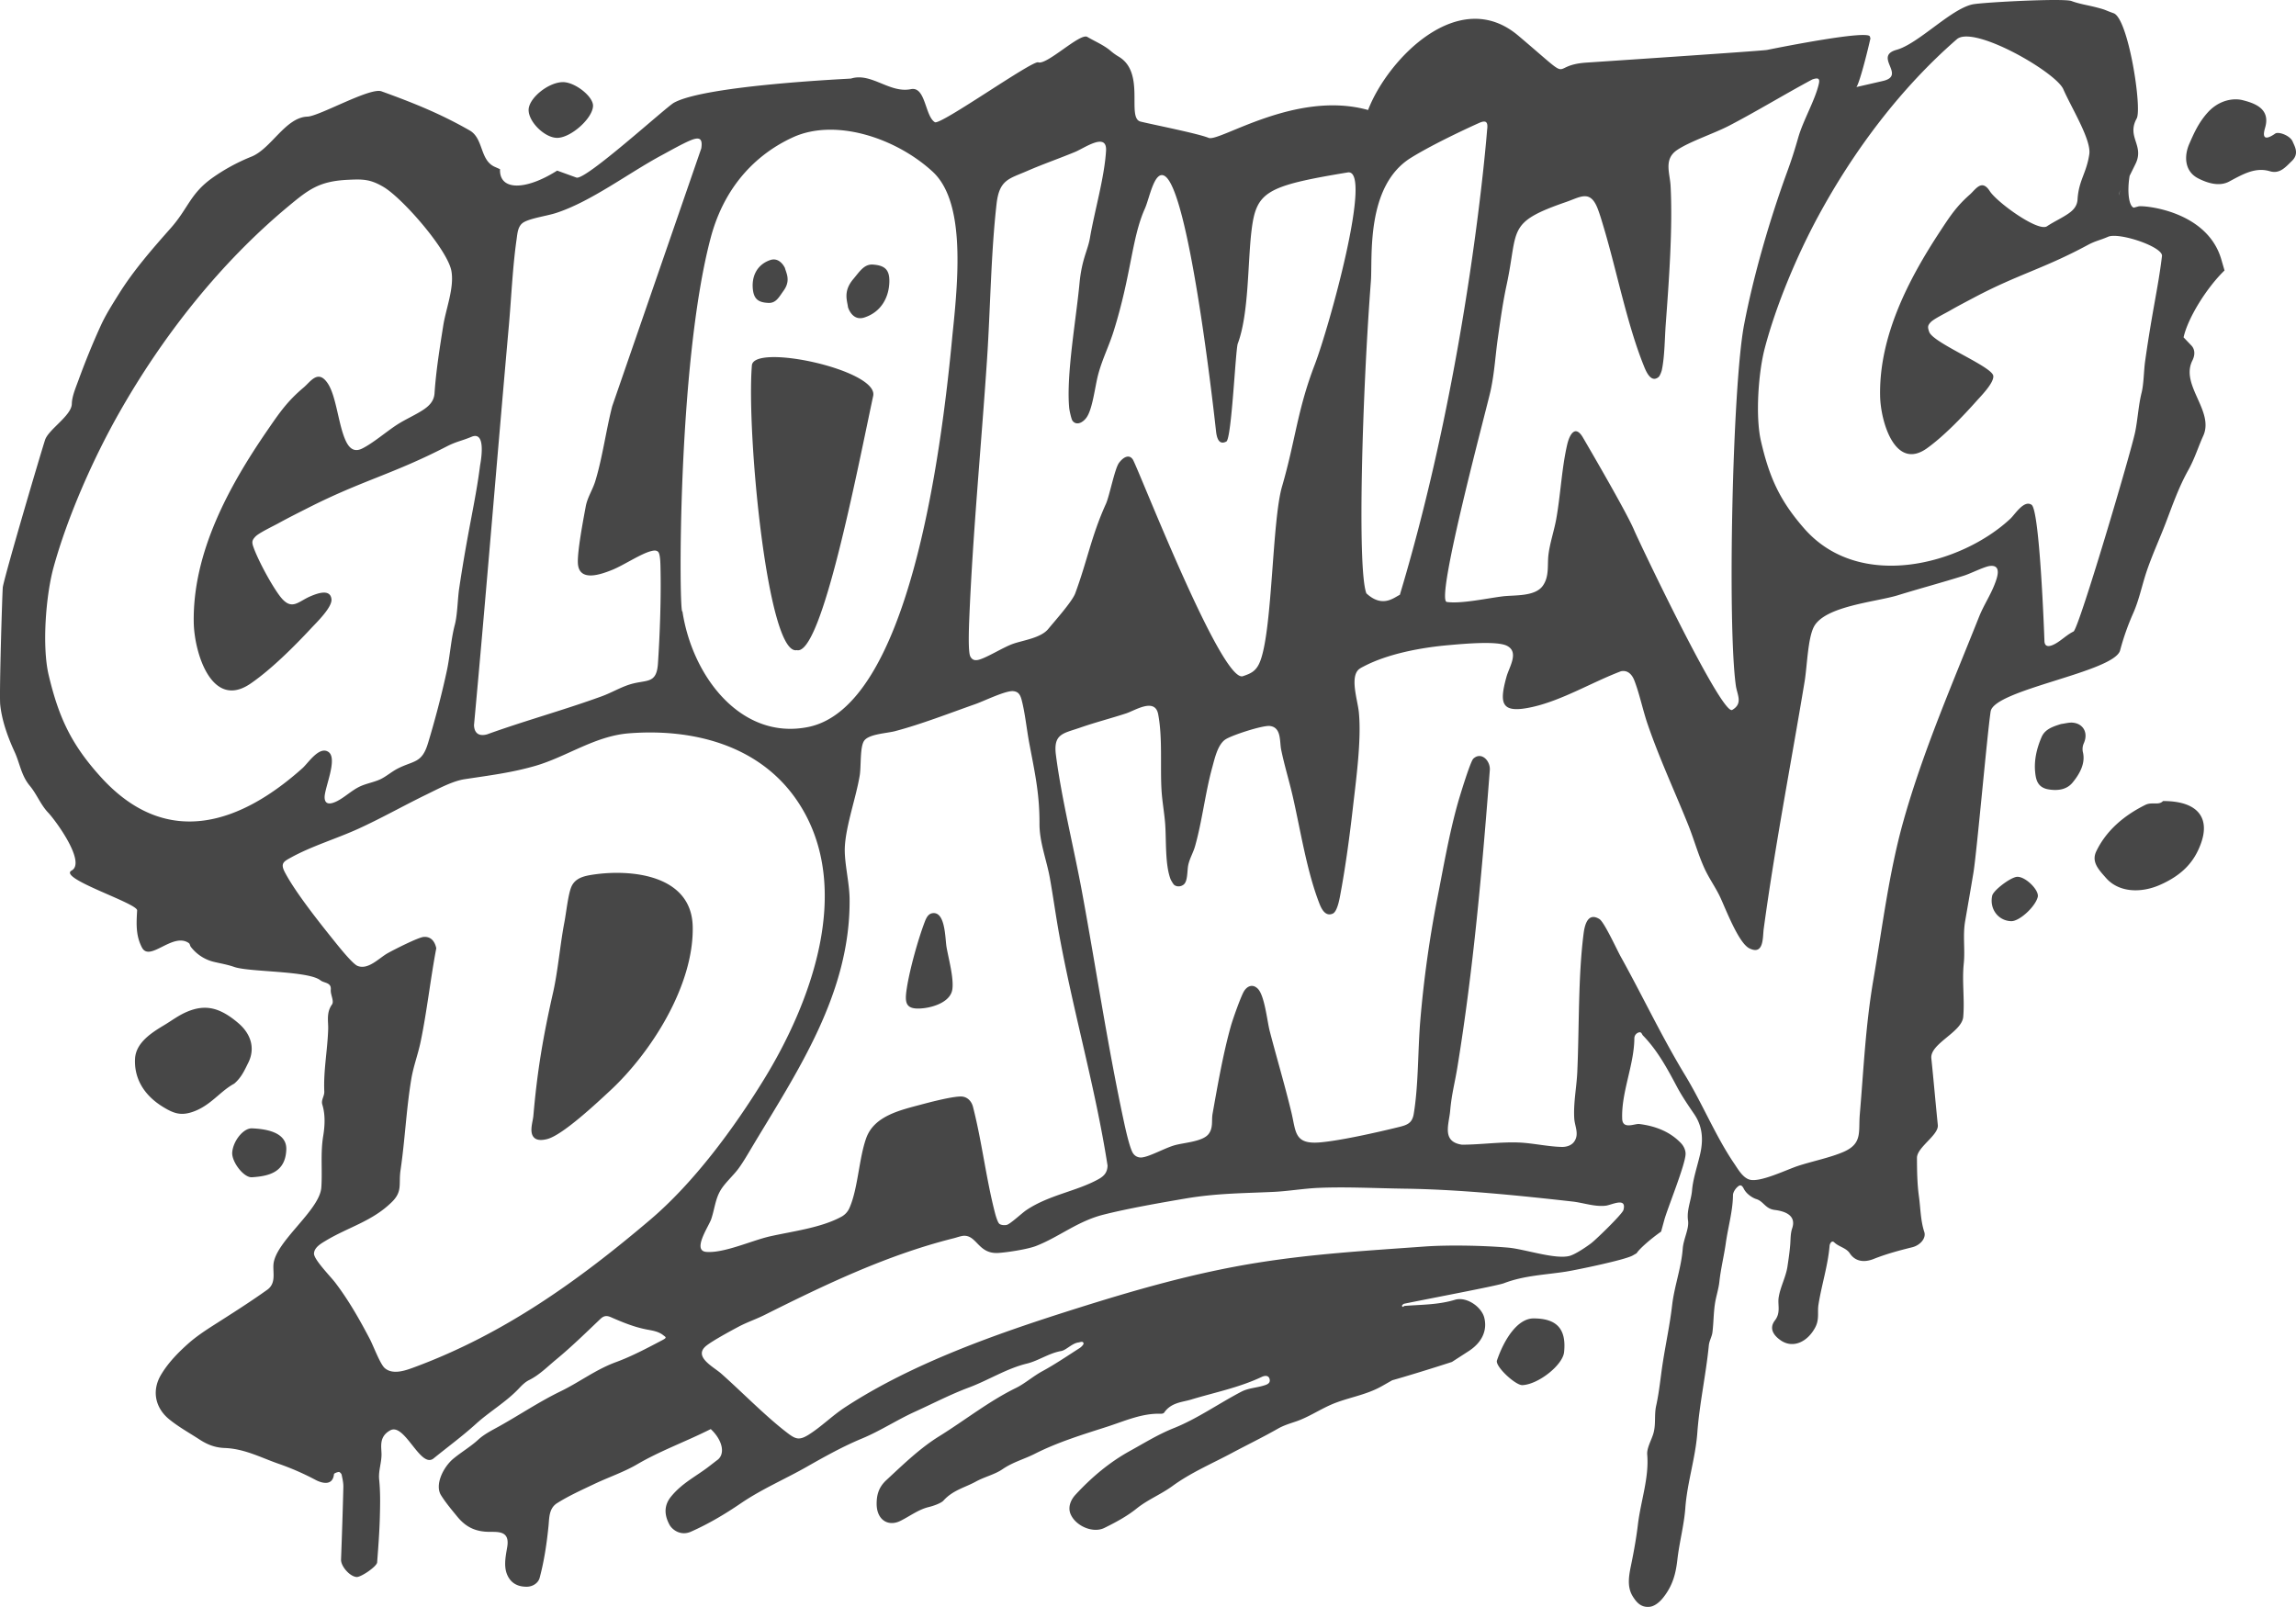 <svg xmlns="http://www.w3.org/2000/svg" width="2620.528" height="1834.246" viewBox="0 0 2620.528 1834.246">
  <defs>
    <style>
      .cls-1 {
        fill: #474747;
        fill-rule: evenodd;
      }
    </style>
  </defs>
  <path id="シェイプ_20" data-name="シェイプ 20" class="cls-1" d="M2615.83,184.652c-6.93,6.67-13.48,14.886-24.72,11.743-16.81-5.132-31.05,3.251-46.82,11.683-11.72,6.258-25.56,1.313-35.19-3.545-15.32-7.737-16.77-24.758-10.23-39.653,5.09-11.615,10.43-23.857,20.69-35.345,13.19-14.778,29.92-16.972,40.19-14.338,13.32,3.409,32.07,9.549,25.58,31.477-1.57,5.317-4.68,17.951,11.52,6.669,3.78-2.635,16.93,2.194,19.87,8.98C2619.42,168.572,2624.34,176.475,2615.83,184.652Zm-80.47,112.353,3.65,12.565c-20.95,20.37-41.97,54.735-46.73,76.349l8.83,9.255c3.84,4.025,4.81,10.028,1.17,17.334-13.98,27.98,25.31,57.537,12.44,85.849-5.82,12.81-9.79,26.129-17.03,39.076-10.8,19.244-17.98,39.9-25.72,60.161-6.91,18.1-15.26,36.187-21.52,54.491-5.5,16.081-8.66,32.739-15.46,48.262a284.487,284.487,0,0,0-15.12,42.8c-6.42,24.856-143.81,44.786-147.78,69.778-3.66,23.025-15.87,161.3-19.68,184.234-3.05,18.364-6.26,36.774-9.44,55.164-2.83,16.44.08,32.1-1.59,48.51-2.09,20.35,1.13,40.48-.59,60.68-1.51,17.68-38.17,30.56-36.41,47.44,2.54,24.31,4.92,51.8,7.4,76.17,1.16,11.4-23.84,25.26-23.8,37.41,0.04,14.55.25,29.45,2.22,43.83,1.88,13.63,1.84,27.63,6.16,40.81,2.29,6.99-4.6,15.15-13.84,17.42-14.85,3.67-29.51,7.59-43.86,13.3-12.55,4.99-21.95,1.83-27.32-6.38-4.1-6.26-12.49-7.44-17.61-12.38-3.24-3.15-5.32,1.82-5.47,3.66-1.84,22.49-9.2,45.02-12.72,67.48-1.33,8.53,1.27,16.47-3.63,25.73-8.81,16.69-25.45,24.57-39.53,14.77-5.37-3.74-14.7-12.04-6.49-22.71,6.9-8.97,2.91-17.69,4.26-26.26,1.87-11.99,8.24-23.28,10.01-35.14,1.29-8.7,2.61-17.37,3.23-26.04,0.42-5.86.22-11.89,2.17-17.65,5.43-16.02-10.69-19.84-19.82-20.97-11.02-1.37-12.62-9.77-21.12-12.42-4.48-1.4-10.77-5.66-13.75-10.83-1.25-2.16-2.87-6.43-6.34-4.15-3.32,2.18-6.5,7.11-6.53,10.38-0.17,18.18-5.62,36.49-8.17,54.71-2.06,14.72-5.79,29.54-7.36,44.21-0.9,8.42-3.77,16.68-5.03,24.95-1.68,10.98-1.54,21.89-2.9,32.88-0.62,4.94-3.58,9.47-4.13,15.04-3.24,33.14-10.72,66.6-13.12,99.62-2.09,28.6-11.6,57.14-13.67,85.67-1.41,19.49-6.84,39.34-9.07,58.94-1.74,15.29-4.94,29.47-16.4,43.75-4.73,5.88-10.3,9.77-15.45,10.26-9.64.93-14.8-5.06-19.03-11.82-7.5-11.93-3.97-25.98-1.37-38.85,2.93-14.42,5.5-29.08,7.18-43.23,3.16-26.57,12.9-53.44,10.63-79.84-0.59-6.91,3.93-14.93,6.49-22.39,3.9-11.3,1.22-22.09,3.7-33.33,3.63-16.37,5.02-32.72,7.55-49.04,3.41-21.92,8.17-43.94,10.69-65.82,2.49-21.55,10.57-43.14,12.09-64.43,0.81-11.16,7.49-22.79,6.06-32.2-1.77-11.79,3.68-23.31,4.59-34.55,1.06-12.93,6.04-27.4,9.22-41.21,3.86-16.72,2.68-31.83-6.71-45.63-6.88-10.09-13.83-20.21-19.64-31.1-10.95-20.57-22.05-41.42-38.92-58.74-1.35-1.38-1.56-4.75-5.21-3.32a6.969,6.969,0,0,0-4.59,6.59c-0.25,30.52-15.05,61.59-13.88,91.9,0.48,12.5,14.48,5.27,19.43,5.87,19.71,2.41,35.98,9.48,47.81,22.02,3,3.19,5.22,7.89,5.11,12.24-0.31,12.41-20.72,62.19-24.29,75.28l-3.63,13.27c-12.28,8.61-24.87,19.74-27.98,24.73l-4.38,2.52c-8.95,5.17-65.2,16.69-75.9,18.39-23.78,3.77-47.76,4.34-71.23,13.33-7.5,2.87-83.57,17.15-113.75,23.38-0.93.19-2.57,1.79-2.48,2.27,0.52,2.73,1.94.28,3.03,0.2,19.15-1.49,38.24-1.18,57.43-6.97,13.05-3.94,30.3,7.92,33.44,20.53,3.56,14.28-2.39,28.08-17.83,38.07l-19.09,12.34c-22.73,7.41-53.41,16.82-68.15,20.92l-11.57,6.57c-19.31,10.97-39.8,13.04-59.12,21.68-12.96,5.8-25.35,13.98-38.5,18.54-7.24,2.51-14.28,4.47-21.3,8.47-17.43,9.93-35.34,18.59-52.98,28.01-22.61,12.07-46.28,22.09-67.26,37.38-13.36,9.74-28.06,15.39-41.06,25.81-11.31,9.07-24.14,15.87-36.79,22.11-12.93,6.38-32.75-2.14-38.53-15.82-3.42-8.06.4-16.47,5.53-22.02,18.59-20.15,38.97-37.2,62.08-49.97,16.62-9.17,32.53-19.1,50.24-26.14,26.48-10.53,51.24-28.11,77.11-41.59,7.95-4.15,17.19-4.38,25.72-7.06,2.77-.87,7.52-2.16,6.56-6.94-0.99-4.95-5.56-4.52-8.98-2.9-26.3,12.39-53.75,17.7-80.75,25.91-9.86,3.01-22.69,3.19-30.76,14.94-0.7,1.03-2.78,1.29-4.15,1.24-21.27-.73-41.43,8.56-61.75,15.08-27.6,8.86-55.6,17.4-81.9,30.74-11.93,6.04-24.82,9.36-36.64,17.48-8.85,6.07-20.55,8.68-30.55,14.19-12.36,6.8-26.02,9.62-36.93,21.71-2.55,2.82-11.08,5.95-16.71,7.3-11.78,2.81-21.67,10.51-32.4,15.81-14.06,6.93-26.99-1.25-27.07-19.32-0.05-10.35,2.36-19.14,10.97-27.13,19.38-17.98,38.36-36.47,60.24-50.05,29.34-18.21,56.94-40.18,87.8-55.26,10.05-4.9,19.59-13.41,30.07-19.09,14.6-7.91,28.6-17.48,42.77-26.55,1.81-1.16,4.55-4.03,4.32-5.2-0.62-3.06-3.79-1.36-5.66-1.13-7.51.9-14.11,8.83-19.97,9.84-13.89,2.39-25.91,11.14-39.15,14.34-23.03,5.58-43.97,19.05-66.29,27.36-20.8,7.76-41,18.29-61.46,27.59-20.38,9.26-39.87,22.06-60.138,30.46-21.967,9.1-42.757,20.72-63.538,32.53-24.929,14.17-50.946,25.14-75.13,41.64-18.161,12.39-37.01,23.52-56.811,32.28-11.67,5.17-21.417-2.2-24.517-8.04-3.785-7.12-8.393-19.32,1.638-31.77,12.661-15.72,28.812-23.32,43.385-34.6l8.876-6.86c10.228-6.59,7.208-22.72-6.738-35.86l-5.815,2.84c-25.938,12.68-53.065,22.69-78.17,37.36-15.348,8.96-32.618,14.72-48.8,22.41-14.437,6.87-29.165,13.49-42.6,21.95-9.415,5.92-8.885,16.86-9.759,25.69-2,19.95-4.883,39.82-10.158,59.56-1.619,6.03-7.876,9.92-14.084,10.12-7.982.24-15.25-2.13-19.956-8.43-8.317-11.19-4.865-25.26-2.913-37.29,2.884-17.78-9.768-16.86-20.242-16.91-16.671-.08-27.389-5.86-36.883-17.45-6.491-7.94-13.18-15.83-18.525-24.42-7.267-11.69,2.433-32,14.318-41.8,9.169-7.54,19.515-13.56,28.254-21.6,7.1-6.53,16.367-11.01,24.723-15.69,23.163-13,45.346-27.88,69.158-39.41,21.486-10.4,40.275-24.96,63.391-33.41,17.828-6.53,35.676-16.02,53.054-25.18,5.413-2.85,3.648-3.24.569-5.65-5.129-4.02-11.7-5.07-17.917-6.22-14.809-2.77-28.087-8.27-41.307-14.04-4.217-1.84-7.757-2.5-12.277,1.82-16.584,15.8-32.991,31.88-50.731,46.52-9.827,8.1-18.859,17.45-30.833,23.38-4.433,2.2-8.267,6.1-11.709,9.75-14.5,15.31-33.285,26.11-48.73,40.14-15.446,14.01-32.244,26.31-48.377,39.44-15,12.2-32.971-41.2-49.574-31.99-12.611,7-10.14,17.94-9.895,26.37,0.286,10.13-3.717,19.66-2.676,29.8,1.49,14.63,1.156,29.5.734,44.26-0.479,16.77-1.775,33.54-3.05,50.3-0.353,4.61-18.476,17-23.428,16.65-7.845-.57-18.045-12.33-17.76-19.93,1.02-27.59,1.961-55.17,2.638-82.76,0.118-4.7-.981-9.43-1.96-14.08-0.266-1.26-2.218-3.23-3.238-3.13-1.971.19-5.393,1.52-5.5,2.53-1.746,15.89-17.633,8.35-21.085,6.5a301.04,301.04,0,0,0-42.611-18.55c-19.652-6.86-38.511-17.02-61-17.84-10.65-.39-19.466-3.62-28.655-9.61-11.68-7.61-23.762-14.23-34.736-23.15-15.4-12.5-20.6-32.08-9.189-51.08,8.189-13.65,19.584-25.33,31.568-35.91,8.149-7.18,18.015-13.85,27.773-20.08,20.83-13.3,41.777-26.51,61.724-40.77,10.209-7.31,6.443-18.94,7.09-28.61,1.766-26.29,52.859-61.91,54.654-88.21,1.333-19.53-1.128-38.9,2.138-58.7,1.843-11.14,2.638-24.14-1.02-35.9-1.638-5.27,2.51-9.57,2.265-14.9-1.069-23.72,3.7-47.41,4.433-71.21,0.274-8.8-2.354-18.73,4.315-28.07,2.814-3.93-1.864-11.28-1.344-17,0.765-8.43-7.571-7.29-11.827-10.67-13.916-11.05-81.2-9.22-98.411-15.26-7.757-2.73-16.191-4.08-24.105-6.02a47.142,47.142,0,0,1-25.39-16.91c-0.991-1.29-.991-3.36-2.246-4.26-18.241-12.88-44.6,22.05-53.525,5.05-7.315-13.94-6.316-28-5.512-42.38,0.461-8.24-90.88-36.68-74.766-45.519,16.612-9.127-17.5-56.292-26.881-66.213-8.552-9.039-12.916-21.026-20.9-30.585C24.281,886.079,22.673,872,16.8,859.255,8.757,841.793,2.206,823.284.323,805.323-0.942,793.2,2.736,673.777,3.3,670.83c3.481-17.991,42.424-149.85,48.151-167.713,3.874-12.075,30.274-27.764,30.578-41.23,0.186-8.569,4.315-18.1,7.532-26.913,7.669-21,16.1-41.837,25.459-62.335,5.707-12.516,13.317-24.454,20.751-36.343,16.671-26.668,37.6-50.72,58.949-74.812,20.231-22.829,22.241-39.272,47.357-57.321A216.893,216.893,0,0,1,287.1,179.63c22.516-9.068,38.815-44.853,63.822-45.657,13.534-.44,71.463-33.611,84.5-28.9,37.355,13.525,67.53,25.708,100.677,44.658,16.053,9.186,11.406,33.836,28.617,41.534l6.05,2.7c-1.06,24.248,28.292,24.973,65.205,1.616l21.988,7.962c10.139,3.672,102.166-80.316,111.189-85.369C805.1,98.022,970.522,90.775,971.336,90.52c23.25-7.257,43.944,17.06,68.384,12.1,16.9-3.428,15.94,30.712,27.34,37.7,6.31,3.868,111.17-70.748,117.99-68.339,9.83,3.457,47.78-33.846,55.98-29.018,8.78,5.171,18.75,9.255,26.55,15.875a65.472,65.472,0,0,0,9.43,6.748c30.88,18.431,8.47,69.925,24.81,74.038,12.73,3.193,66.16,13.731,77.7,18.6,12.1,5.093,99.44-54.9,181.99-31.809,22.02-57.438,103.19-142.622,171.47-84.85s32.26,33.748,77.81,30.732c0,0,200.48-13.319,206.12-14.465,15.46-3.163,115.17-22.936,117.34-15.3l0.62,2.223c-6.73,29.291-13.36,52.076-15.98,55.452l30.14-6.916c27.49-6.326-11.34-28.009,15.74-35.6,24.95-6.992,61.73-46.5,86.64-51.846,10.78-2.311,103.87-7.247,112.96-3.829,9.17,3.447,19.08,4.789,28.54,7.277,12.13,3.183,7.91,2.527,19.55,6.66,16.79,5.974,32.64,108.629,26.31,120.107-11.79,21.359,9.13,30.673-1.39,51.954l-6.7,13.573c-2.98,18.069-.85,34.415,4.72,36.314l5.53-1.5C2445.75,235.091,2519.05,240.692,2535.36,297.005ZM823.164,1568.75c23.282,20.62,49.466,47.47,73.444,66.12,10.66,8.28,14.69,10.97,26.184,3.81,14.367-8.95,27.107-21.81,41.307-31.13,76.721-50.28,172.491-83.97,260.851-111.92,69.02-21.83,137.48-41.72,209.87-53.32,64.55-10.34,125.6-13.84,190.86-18.55,27.48-1.99,67.74-1.16,95.64,1.23,18.7,1.61,53.87,13.83,70.24,9.44,6.5-1.76,19.22-10.32,24.77-14.58s35.34-33.13,36.62-37.76c4.17-15.18-13.44-5.77-20.05-4.98-12.67,1.52-25.42-3.31-38.22-4.74-61.98-6.97-129.42-13.83-191.07-14.66-32.24-.43-66.85-2.31-98.92-0.91-17.21.76-34.33,3.8-51.45,4.59-36,1.65-64.97,1.55-100.82,7.67-28.48,4.87-65.63,11.37-93.05,18.34-29.65,7.53-50.49,25.46-76.81,35.71-9.47,3.7-32.26,7.25-42.92,7.96-22.85,1.51-24.48-19.99-39.35-19.6-3.23.09-8.37,1.99-11.76,2.84-76.14,19.07-147.085,53.14-215.92,87.59-9.708,4.86-20.063,8.28-29.694,13.42-9.023,4.82-29.558,15.91-36.737,21.7C790.8,1549.42,814.485,1561.06,823.164,1568.75ZM806.2,1429.87c20.2,1.67,52.3-13.18,72.826-17.78,25.507-5.73,57.566-9.63,80.582-21.95a20.835,20.835,0,0,0,10.218-11.02c9.514-21.81,10.612-56.23,18.947-79.29,9.062-25.05,38.3-31.66,62.1-38,9.55-2.56,40.37-10.76,48.47-9.12,5.95,1.19,9.81,5.97,11.25,11.62,10.27,40.06,14.88,81.85,25.32,121.94,0.69,2.64,2.86,9.85,4.68,11.46,1.94,1.71,6.31,1.9,8.66,1.27,4-1.04,17.35-13.57,22.32-16.89,26.09-17.46,56.99-21.26,82.23-35.25,6.4-3.54,10.16-7.67,10.35-15.55-13.74-88.39-38.98-174.94-55.04-262.91-3.97-21.74-6.88-43.27-10.75-65-3.69-20.794-12-41.194-11.9-62.416,0.16-34.012-5.32-58.212-11.65-91.784-2.93-15.483-4.74-34.061-8.58-48.859-1.51-5.769-3.3-9.99-9.87-10.558-8.64-.734-33.29,11.341-43.01,14.759-29.22,10.283-62.03,23.083-91.77,30.918-9.46,2.487-29.376,3.2-35.063,10.714-5.139,6.777-3.492,29.126-5.2,39.634-4.041,24.963-15.917,57.624-17.035,82.216-0.773,17.187,5.237,40.016,5.443,58.666,1.2,108.03-59.762,197.26-111.13,283.15-4.747,7.95-9.974,17.07-15.358,24.48-6.5,8.92-16.583,17.36-21.6,26.65-5.354,9.88-6.267,21.3-9.945,31.79C808.807,1400.95,789.773,1428.51,806.2,1429.87ZM325.058,996.261c12.024,23.189,41.19,59.749,58.371,81.029,4.472,5.54,19.27,23.97,24.761,26.13,12.152,4.79,24.234-8.75,34.149-14.4,6.845-3.89,35.01-18.2,41.3-18.69,8.405-.65,12.729,5.27,14.377,12.91-6.679,35.02-10.67,72.32-17.927,107.03-3.03,14.46-8.169,27.63-10.64,42.56-5.688,34.36-7.169,69.38-12.239,103.78-2.364,16.03,2.6,24.04-9.935,36.37-22.389,22.02-49.5,28.55-75.247,44.02-5.336,3.2-13.416,7.74-13.584,14.82-0.165,6.8,18.977,26.22,24.254,33.15,15.307,20.1,27.841,42.2,39.482,64.42,4.089,7.81,11.719,28.54,17.034,33.14,9.434,8.16,24.331,2.49,34.1-1.13,102.49-37.99,187.623-99.2,268.912-168.28,50.005-42.5,95.616-104.5,130.068-160.62,51.593-84.03,103.471-216.53,39.354-314.988-43.454-66.713-121.594-85.242-193.8-79.581-38.815,3.046-71.295,26.932-107.061,37.225-27.5,7.9-52.535,10.88-80.523,15.16-13.681,2.086-30.372,11.135-42.817,17.178-26.115,12.672-51.476,27.078-77.964,39.2-24.959,11.419-53.673,19.949-77.278,33C324.108,984.166,319.8,986.135,325.058,996.261ZM538.263,499.442c-11.631,4.838-17.251,5.288-28.539,11.115-60.84,31.417-96.617,38.841-157.663,69.827-11.288,5.729-22.772,11.449-33.833,17.55-6.336,3.487-22.35,11.037-26.48,15.268-4.451,4.554-4.373,6.826-2.127,12.967,5.5,14.983,19.623,41.22,29.264,54.294,14,19,21,6.973,36.156.754,6.071-2.5,21.978-9.01,23.341,3.575,1.011,9.323-17.349,26.932-23.684,33.738-19.24,20.674-45.463,46.744-68.7,62.649-44.326,30.36-64.135-35.394-64.792-69.4-1.54-80.541,40.991-157.146,83.906-219.559,13.9-20.2,22.684-33.18,41.582-49.114,7.914-6.67,16.455-21.183,27.527-4.5,9.935,14.964,12.063,48.095,20.78,66.076,4.06,8.363,9.671,12.389,18.182,8.266,12.407-6.023,28.038-19.6,40.307-27.481,9.63-6.189,21.289-11.145,30.391-17.334,6.531-4.446,11.561-9.862,12.131-18.363,1.706-25.649,5.942-51.876,9.974-77.388,3.03-19.175,12.631-42.787,9.316-62.011-4.168-24.18-55.7-83.215-77.475-96.1-15.336-9.089-23.888-8.981-40.716-8.178-32.618,1.547-44.662,10.89-67.962,30.272-77.836,64.734-143.435,148.008-193.4,236.256C106.538,524.219,77.137,590.54,61.2,648.419c-8.768,31.839-13.357,90.159-5.6,122.927,11.415,48.184,25.664,79.17,59.675,116.611,76.866,84.654,162.235,50.485,230.185-10.4,6.3-5.641,18.958-25.433,29.412-18.412,11.188,7.512-4.689,41.466-4.306,52.15,0.333,9.588,8.689,6.8,14.24,4.016,8.717-4.378,16.818-12.389,26.134-16.737,7.277-3.4,16.055-4.838,23.126-8.139,6.648-3.094,13.092-8.8,19.9-12.271,18.141-9.245,27.536-5.895,34.421-28.4,7.836-25.59,16.133-57.252,21.741-83.538,3.61-16.874,4.678-35.687,9.014-52.052,3.1-11.683,3.2-29.615,4.991-41.563,10.356-69.122,18.467-98.267,23.849-140.3C550.226,520.047,553.521,493.1,538.263,499.442ZM788.129,161.069c-9.384,3.888-23.7,12.065-33.088,17.109C717.266,198.48,674.684,230.994,634.6,244c-10.14,3.29-28.42,5.788-36.579,10.439-6.983,3.986-7.3,12.4-8.346,19.607-4.57,31.672-5.982,66.664-8.865,98.943C567.29,524.7,555.081,676.869,541.067,828.6c0.333,9.558,6.05,13,14.955,10.488,43.17-15.591,87.879-27.764,130.97-43.473,10.866-3.956,20.928-10.067,32.039-13.524,18.838-5.847,30.372.2,31.98-23.828,2.285-34.012,3.766-77.231,2.863-111.371-0.088-3.564-.284-13.955-2.687-16.208-2.294-2.144-5.629-1.322-8.1-.705-11.513,2.86-31.686,16.345-44.415,21.428-12.484,4.985-38,14.446-39.051-7.835-0.657-13.8,6.208-49.613,8.973-64.617,1.893-10.263,7.826-18.92,10.837-28.694,8.159-26.492,12.376-58.506,19.378-85.732L800.457,170.265C802.281,158.621,798.231,156.887,788.129,161.069Zm276.341,35.682c-42.13-38.713-111.216-61.209-159.368-39.183C881.144,168.536,831,197.9,811.241,272.2c-38.678,145.471-36.206,435.161-32.3,426.415,11.3,74.92,67.461,147.578,143.64,132.075,113.542-23.113,151.292-304.929,164.682-448.863C1094.63,312.431,1100.82,230.147,1064.47,196.751Zm473.8,0.927c-94.14,15.552-104.51,22.27-109.87,67.075-4.35,36.353-2.86,94.34-15.61,128.313-2.61,6.973-7,108.609-13.04,111.783-8.82,4.642-11.02-4.75-11.81-12.056-4.57-41.7-31.82-276.106-58.79-291.208-11.61-6.5-17.12,25.639-22.41,37.45-15.15,33.837-15.25,74.783-35.69,140.056-5.3,16.9-12.76,31.31-17.52,49-3.79,14.024-6.35,39.9-13.59,49.652-4.69,6.327-11.88,8.912-15.9,3.222-1.19-1.674-3.38-11.36-3.67-14.572-3.48-37.5,7.87-100.794,11.76-141.976,2.64-28.028,9.44-37.45,11.93-52,5.36-31.26,16.51-68.759,18.37-99.364,1.32-21.819-24.44-3.3-35.25,1.185-18.23,7.561-36.73,13.917-54.91,21.84-20.53,8.951-31.64,9.744-34.79,37.5-6.5,57.232-7.06,120.263-10.9,177.79-6.53,97.709-16.28,198.9-20.25,295.761-0.34,8.608-1.56,37.724,1.16,43.013,1.94,3.77,4.82,4.906,9.07,3.956,8.98-2,27.91-14,39.09-18.108,11.52-4.231,32.21-6.64,40.88-17.236,7.05-8.609,27.28-31.212,30.75-40.623,13.98-37.9,18.38-65.411,35.1-102.312,3.96-8.765,9.92-39.879,14.8-46.529,4.93-6.728,11.57-10.214,15.75-4.025,5.67,8.4,101.19,255.6,125.66,247.441,9.78-3.261,15.83-6.013,20.23-18.285,13.71-38.243,13.12-159.094,24.49-198.258,15.37-52.914,17.35-86.985,37.31-139C1516.79,375.017,1567.64,192.82,1538.27,197.678Zm11.07,568.953c-7.69,10.342.29,34.061,1.61,47.018,3.24,31.927-3.32,78.641-6.99,111.028-3.41,29.909-8.16,65.195-13.62,94.523-1.11,6.03-3.58,22.07-9.17,24.54-8.15,3.6-12.63-4.82-15.16-11.34-14.45-37.142-21.5-83.161-30.32-121.816-4.12-18.108-9.72-36.01-13.42-54.206-1.85-9.138.52-25.434-13.08-26.834-8.15-.842-43.81,10.645-50.81,15.571-8.65,6.072-11.97,21.712-14.76,31.868-8,29.087-11.51,61.493-19.66,90.041-2.12,7.384-6.06,13.574-7.71,21.33-1.3,6.16-.49,17.7-4.76,21.786-2.77,2.67-7.75,3.55-11.27.84-1.04-.81-3.64-5.24-4.2-6.7-6.42-16.994-4.7-45-6.13-63.365-0.98-12.5-3.34-25.2-4.12-37.93-1.65-27.353,1.32-59.9-3.84-86.868-3.67-19.225-26.33-4.29-36.6-.93-17.33,5.66-35.22,10.244-52.41,16.237-19.4,6.758-30.84,6.836-27.69,31.212,6.47,50.269,20.51,105.994,29.85,156.664,15.85,86.08,29.12,175.05,47.45,260.5,1.62,7.6,7.11,33.29,11.18,38.12a10.57,10.57,0,0,0,10.42,4.02c8.92-1.27,25.96-10.82,36.7-13.83,11.08-3.1,32.16-4.06,38.77-12.95,5.39-7.23,3.01-15.09,4.46-23.22,5.84-32.74,12.03-68.53,20.95-100.23,2.13-7.53,11.47-34.02,15.03-39.63,3.61-5.67,9.74-8.38,15.55-2.67,7.88,7.76,10.71,37.14,13.71,48.61,8.03,30.83,17.13,61.27,24.62,92.31,5.39,22.25,3.03,37.04,32.57,34.56,23.69-1.99,66.5-11.71,90.22-17.55,9.48-2.33,15.17-4.43,16.92-15.04,5.48-33.06,4.61-71.98,7.43-105.98a1294.856,1294.856,0,0,1,19.35-139.34c7.15-36.374,13.49-73.579,23.49-109.276,2.13-7.59,14.32-47.606,17.71-50.808,9.02-8.462,19.55,2.194,18.85,12.888-8.79,113.849-18.74,227.516-37.07,339.606-2.99,18.26-6.45,29.91-8.19,49.4-1.38,15.54-9.92,35.24,13.4,38.7,20.99-.01,44.02-3.32,64.83-2.49,15.74,0.61,33.67,4.77,49.34,5.04,5.51,0.09,11.14-1.79,14.17-6.3,5.75-8.55.41-17.36-.12-26.23-1.06-17.64,2.65-35.45,3.45-52.77,2.32-50.96.84-108.8,7.26-158.58,1.23-9.46,4.82-24.38,18.02-16.22,5.5,3.4,19.75,34.64,24.17,42.61,25.46,45.85,46.52,90.92,73.73,135.8,19.91,32.84,34.94,69.87,55.99,100.77,4.41,6.48,10.11,16.78,18.38,18.47,12.55,2.56,41.67-11.73,54.61-15.95,16.14-5.27,36.59-9.39,51.56-15.87,22.12-9.57,17.03-22.85,18.74-43.01,4.56-53.52,6.5-101.14,15.6-154.24,10.33-60.29,17.71-121.744,34.14-180.328,22.32-79.542,56.04-157.047,86.35-233.23,5.14-12.918,12.92-24.5,17.77-37.069,2.56-6.62,8.86-22.632-5.32-21.016-6.52.744-21.96,8.647-29.84,11.115-24.91,7.835-50.32,14.632-75.26,22.329-25.08,7.737-83.62,12.252-95.94,36.167-6.89,13.359-7.68,45.4-10.46,62.11-15.71,94.811-33.69,186.81-46.73,282.642-1.26,9.24.47,30.42-16.32,22.14-12.77-6.29-27.7-46.91-33.98-59.78-5.21-10.68-12.24-20.43-17.3-31.534-7.39-16.228-12.04-33.445-18.66-49.9-15.56-38.684-32.85-75.605-46.35-115.1-5.37-15.689-9.26-34.806-15.13-49.731-2.62-6.708-7.61-11.84-15.14-10.264-32.46,12.232-66.95,33.112-100.92,40.731-36.04,8.1-38.32-3.457-29.74-34.512,3.11-11.262,15-28.577-.06-35.54-12.05-5.563-51.17-1.782-65.67-.519-31.66,2.752-69.87,9.872-97.5,24.444C1553.7,763.027,1551.11,764.251,1549.34,766.631Zm138.59-625.308c-7.14,3.2-50.26,22.77-77.49,39.644-52.08,32.26-43.67,114.211-45.72,140.849-9.63,125.209-15.84,328.677-5.16,356.315,18.58,17.3,31.74,4.534,38.2,1.723,79.44-264.422,99.62-530.95,99.62-530.95C1698.72,139.3,1695.62,137.866,1687.93,141.323Zm380.69-49.837c-31.81,17.03-62.87,36.059-94.82,52.718-17.35,9.039-45.02,18.049-59.62,27.9-15.43,10.411-8.21,26.217-7.42,40.77,2.6,48.086-1.92,109.579-5.53,158.262-1.18,15.914-1.18,36.618-4.4,51.954-0.42,2.027-2.28,6.875-3.7,8.07-9.03,7.56-14.71-7.257-17.15-13.358-19.01-47.43-30.63-107.689-45.56-157.577-1.98-6.64-4.52-15.317-6.99-21.575-8.47-21.457-19.49-12.917-35.85-7.266-68.81,23.759-54.16,30.82-68.04,95.123-4.22,19.577-7,39.85-9.86,59.809-2.99,20.791-3.78,39.3-8.31,60.386-4.06,18.921-63.48,239.214-50.03,241.251,16.14,2.429,46.67-4.3,64.17-6.424,13.04-1.587,36.67.578,45.54-12.193,7.39-10.626,4.96-23.044,6.28-34.8,1.51-13.3,6.51-27.706,8.92-41.142,4.99-27.676,6.19-57.507,12.46-84.782,2.76-12.065,9.3-23.308,18.07-8.266,10.14,17.374,50.58,86.809,58.43,105.769,4.1,9.872,99.92,212.126,111.96,205.085,12.53-7.345,5.55-17.3,4.08-27.873-9.63-69.5-3.92-341.79,9.41-411.725,10.75-56.361,29.35-120.175,49.02-174.166,5.58-15.3,8.43-24.435,12.97-40.144,5.55-19.214,19.43-42.826,23.41-61.081C2077.54,89.439,2074.07,89.723,2068.62,91.486ZM2419.1,221.869a14.025,14.025,0,0,0,.08,1.851C2419.51,218.04,2419.67,215.631,2419.1,221.869Zm-12.99,49.24c-9.54,4.142-14.17,4.524-23.43,9.519-49.95,26.932-79.35,33.288-129.49,59.848-9.26,4.916-18.7,9.8-27.78,15.042-5.2,2.987-18.36,9.461-21.74,13.084-3.65,3.908-3.58,5.847-1.71,11.116,4.55,12.829,72,39.458,73.14,50.23,0.86,7.992-14.2,23.093-19.38,28.92-15.78,17.717-37.28,40.065-56.34,53.7-36.39,26.011-52.84-30.34-53.46-59.485-1.47-69.015,33.3-134.67,68.44-188.162,11.38-17.314,18.56-28.43,34.07-42.092,6.49-5.719,13.48-18.147,22.63-3.849,8.2,12.82,55.23,46.911,65.32,40.153,7.89-5.3,17.47-9.548,24.95-14.856,5.35-3.8,9.48-8.452,9.92-15.728,1.34-21.987,10.16-29.753,13.41-51.612,2.44-16.443-20.07-52.424-29.68-74.312-8.59-19.558-102.38-73.588-121.51-56.978-63.84,55.489-117.58,126.854-158.44,202.479-23.9,44.217-47.91,101.058-60.88,150.662-7.13,27.284-10.74,77.26-4.28,105.348,9.51,41.289,21.3,67.849,49.37,99.942,63.43,72.539,179.7,40.965,235.43-11.214,5.17-4.838,15.52-21.79,24.14-15.777,9.22,6.434,14.34,146.353,14.67,155.51,0.31,8.207,7.17,5.827,11.73,3.437,7.16-3.751,13.8-10.626,21.45-14.347,5.97-2.909,65.85-205.417,70.4-227.952,2.92-14.455,3.76-30.585,7.29-44.609,2.51-10.009,2.55-25.385,3.99-35.619,8.35-59.24,14.94-84.223,19.26-120.234C2469.41,282.753,2418.66,265.664,2406.11,271.109ZM986.6,363.249c-14.132,4.564-18.712-11.85-18.712-11.85-0.764-7.149-5.786-17.922,6.022-31.926,7.4-8.775,12.455-17.384,22.634-16.61,13.239,1,18.9,5.68,18.579,19.646C1014.73,340.039,1005.94,357.011,986.6,363.249Zm10.071,89.5c-18.436,85.918-58.87,297.221-87.192,290.219-33.314,6.836-57.517-248.1-51.26-325.005C860.285,392.453,1002.99,423.273,996.668,452.751ZM877.192,346.61c-11.258-.46-16.534-4.064-17.819-15.307-1.6-14.112,3.933-27.989,19.535-33.523,11.406-4.035,17.064,9.04,17.064,9.04,1.431,5.719,6.855,14.249-1.549,25.835C889.166,339.9,885.852,346.953,877.192,346.61ZM631.326,1133.73c5.57-24.62,8-54.64,12.935-80.33,2.03-10.55,4.285-32.05,8-40.45,4.374-9.86,14.308-12.17,24.478-13.7,43.719-6.6,112.68.137,113.945,59.262,1.442,67.39-47.759,144.14-94.155,187.2-14.857,13.79-53.937,50.56-71.688,55.29-4.275,1.15-10.856,2.18-14.739-1.17-6.62-5.69-1.874-18.39-1.3-25.13C613.33,1222.63,619.989,1183.87,631.326,1133.73Zm424.254-80.76c1.46-3.82,3.65-8.67,8.14-9.61,15.52-3.23,15,28.96,16.63,38.34,2.38,13.71,8.47,35.47,6.67,48.41-1.94,14.02-20.69,20.27-33.14,21.62-20.77,2.27-21.46-6.08-18.78-23.17C1038.46,1107.02,1047.88,1073.15,1055.58,1052.97ZM636.157,158.208c-13.945.157-32.5-17.726-32.755-31.593-0.255-13.359,22.252-31.819,39.021-32.025,13.809-.166,34.884,16.453,34.5,27.206C676.434,136.007,651.769,158.032,636.157,158.208ZM287.593,1288.85c30,1.17,39.688,11.44,39.237,24.14-0.922,25.81-19.359,30.41-39.237,31.68-9.433.62-23.427-17.91-22.467-28.58C266.322,1302.75,278.081,1288.49,287.593,1288.85Zm-67.064-19.01c-13.965,4.96-22.222,1.98-34.283-5.38-23.1-14.12-33.168-33.92-32.049-55.1,0.96-18.19,18.573-29.56,33.391-38.41,8.258-4.94,16.4-11.21,26.087-15.25,20.428-8.54,36.961-5.37,58.624,13.21,14.063,12.06,19.408,28.49,11.093,45.14-4.179,8.38-7.749,16.74-16,23.77C251.156,1246.59,240.682,1262.67,220.529,1269.84ZM1750.52,1505.8c25.16,0.08,37.59,10.81,34.7,38.51-1.55,14.81-29.37,36.79-47.55,37.64-7.85.37-31.36-21.43-29.06-28.17C1716.9,1529.45,1732.19,1505.7,1750.52,1505.8Zm551.93-504.09c9.48-.31,25.4,15.41,23.38,23.1-2.99,11.4-21.11,27.84-30.35,27.54-14.81-.49-24.89-14.03-21.64-29.05C2275.2,1017.03,2295.2,1001.94,2302.45,1001.71Zm27.75-159.489c3.93-9.137,13.11-12.075,22.23-14.915,4.48-.568,9.22-1.959,13.4-1.557,11.98,1.136,17.82,11.517,12.68,23.3a16.141,16.141,0,0,0-1.01,10.92c2.68,12.017-3.29,23.681-11.88,34.14-6.75,8.226-16.89,9.48-27.11,7.874-12.74-2-14.75-10.773-15.64-19.861C2321.56,868.957,2324.48,855.55,2330.2,842.221Zm118.43,77.4c7.6-3.771,15.35.891,20.17-4.388,39.83-.147,53.71,19.2,43.43,48.037-7.52,21.115-21.03,36.2-46.78,47.622-21.24,9.42-46.76,9.12-61.69-7.85-8.48-9.638-16.94-18.334-11.11-30.468C2402.95,951.134,2421.52,933.055,2448.63,919.619Z" transform="translate(-0.063 -0.844)"/>
</svg>

